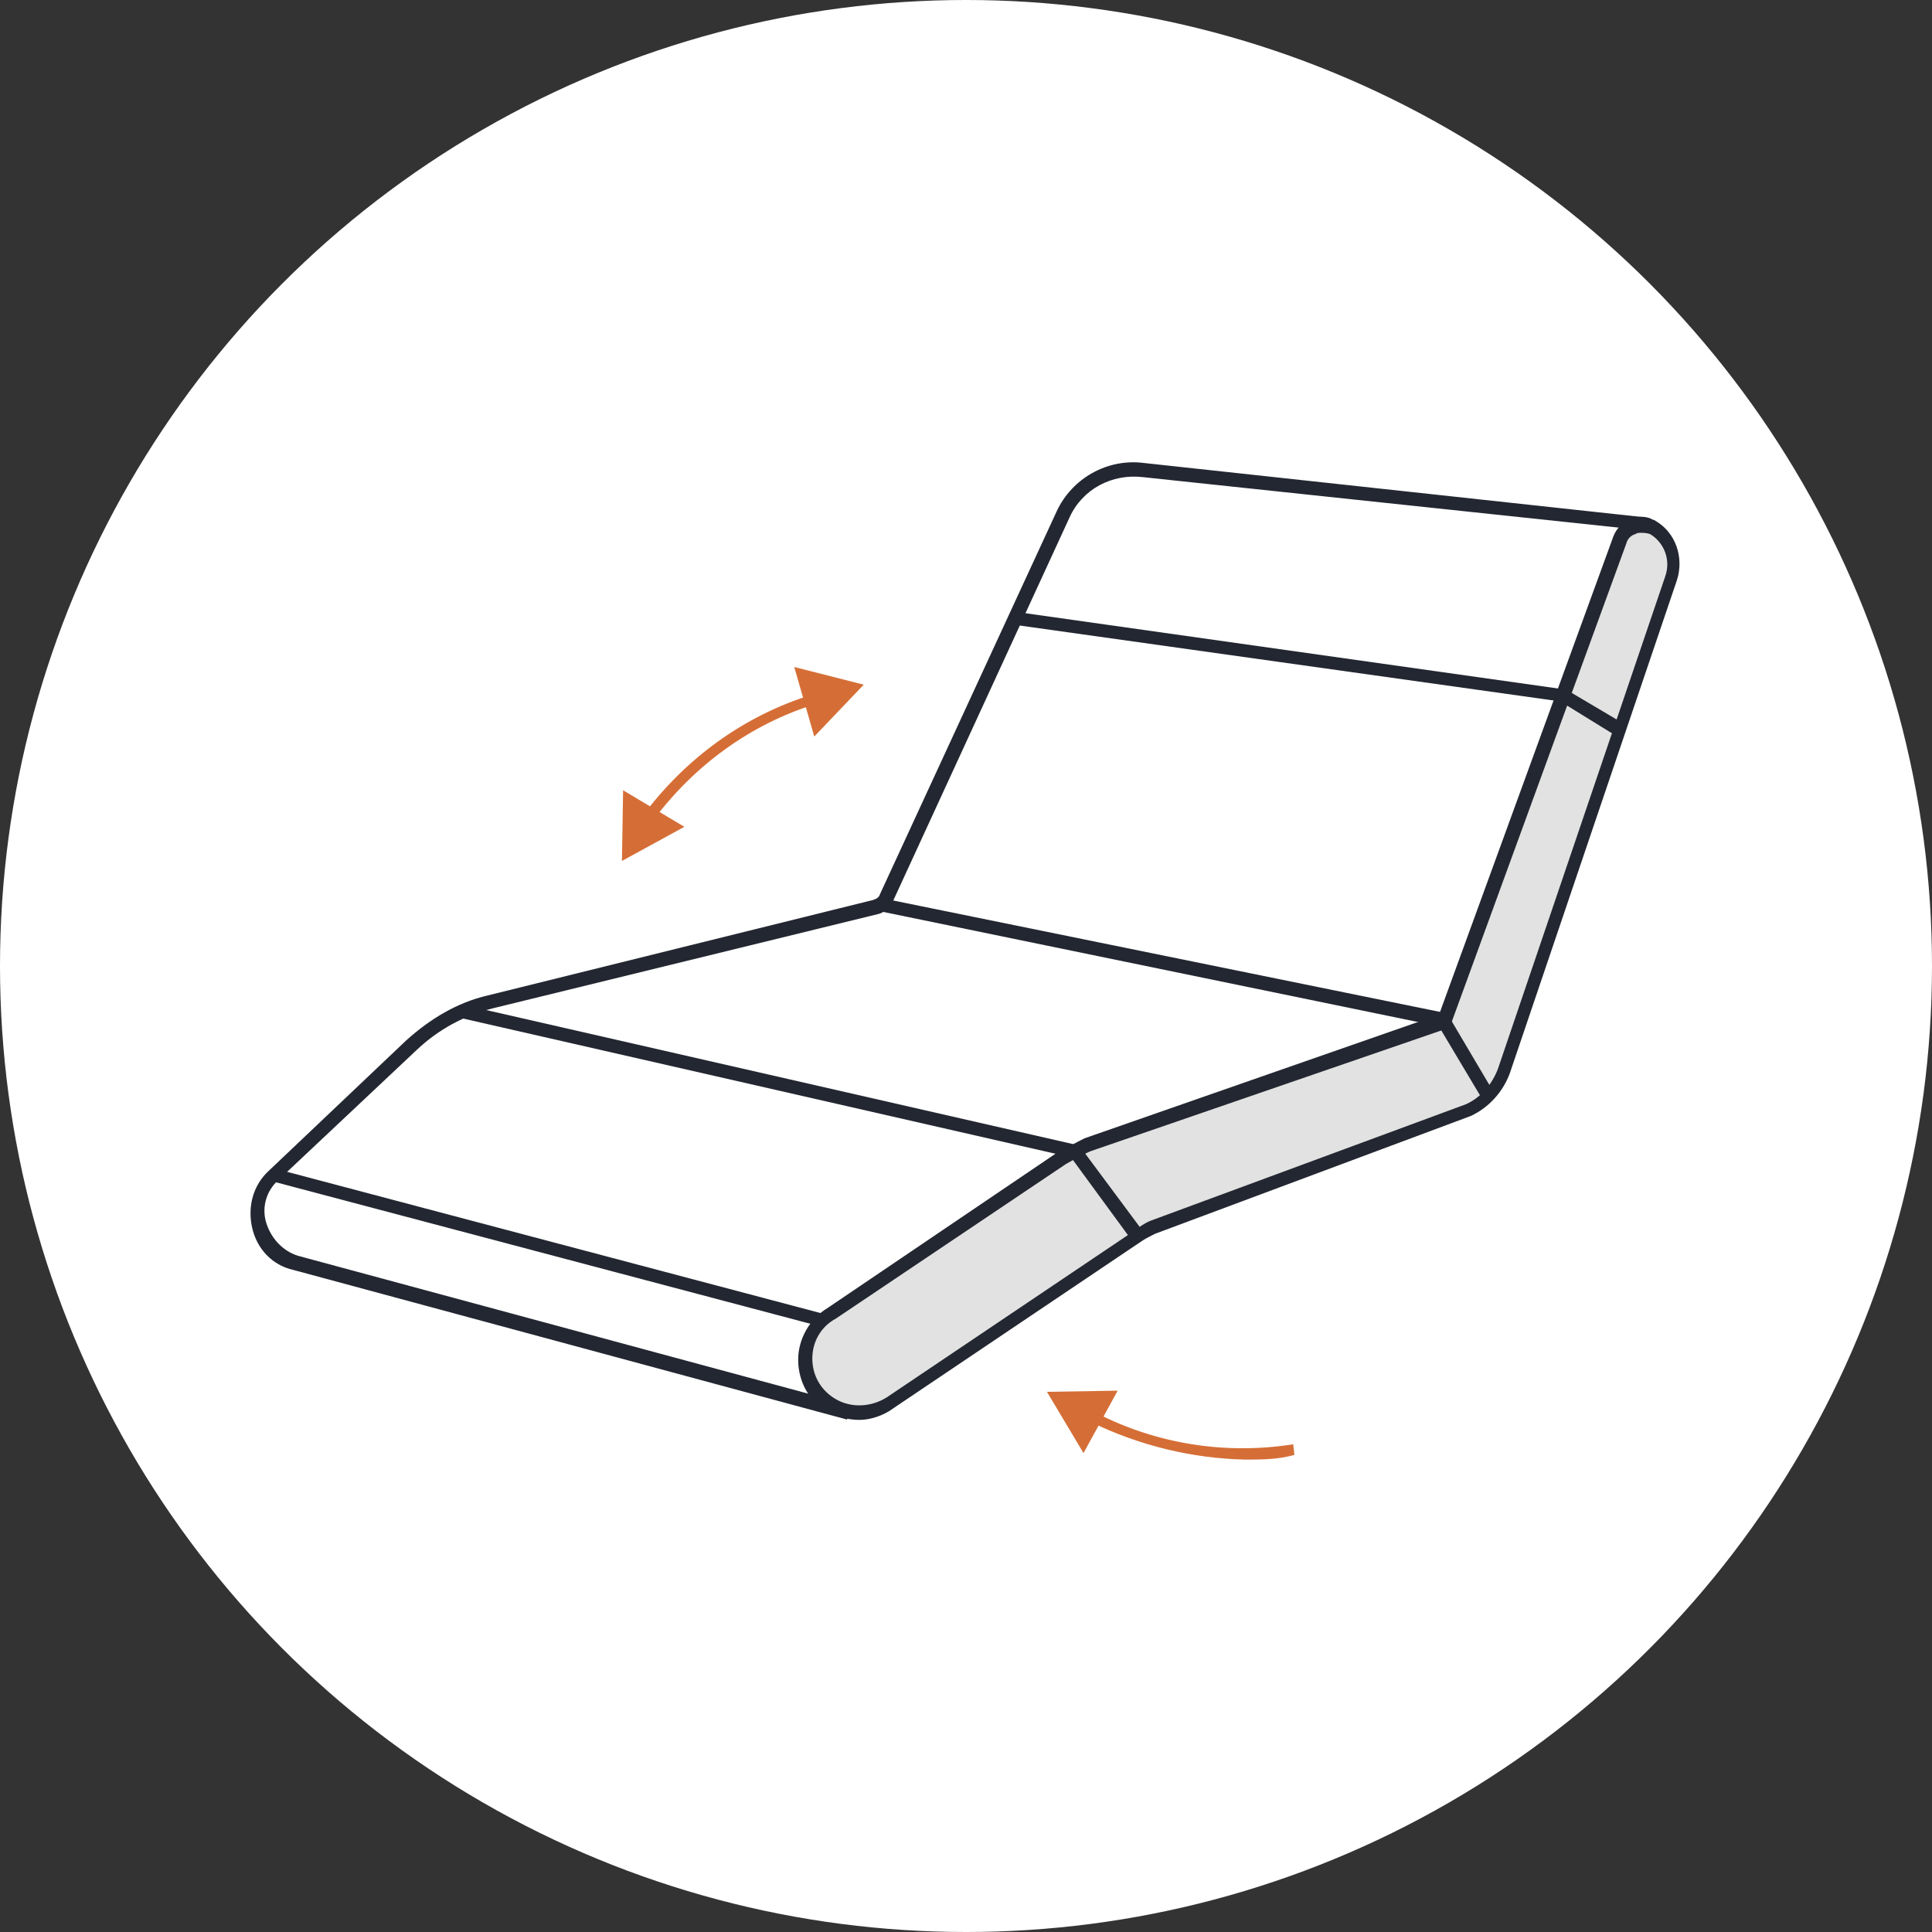 <?xml version="1.0" encoding="utf-8"?>
<!-- Generator: Adobe Illustrator 24.2.3, SVG Export Plug-In . SVG Version: 6.00 Build 0)  -->
<svg version="1.1" id="Ebene_1" xmlns="http://www.w3.org/2000/svg" xmlns:xlink="http://www.w3.org/1999/xlink" x="0px" y="0px"
	 viewBox="0 0 164 164" style="enable-background:new 0 0 164 164;" xml:space="preserve">
<rect x="0" y="0" width="164" height="164" fill="#333333" stroke="none"/>
<style type="text/css">
	.st0{fill:#FFFFFF;}
	.st1{opacity:0.6;}
	.st2{fill-rule:evenodd;clip-rule:evenodd;fill:#CFCFCF;}
	.st3{fill:#232731;}
	.st4{fill:#D56E36;}
	.st5{fill-rule:evenodd;clip-rule:evenodd;fill:#D56E36;}
</style>
<g>
	<circle class="st0" cx="82" cy="82" r="82"/>
</g>
<g id="Icons_confort_Light_Relaxation" transform="translate(-133.079 -182.359)">
	<g id="Group-25" transform="translate(133.079 182.359)">
		<g id="Fill-11_1_" transform="translate(39.626 4.401)" class="st1">
			<g id="Gruppe_1208">
				<path id="Pfad_1304" class="st2" d="M102.2,44.8L88,86.6c-0.5,1.5-1.6,2.7-3,3.4l-26.7,9.9c-0.4,0.2-0.8,0.4-1.3,0.7l-21,14.2
					c-2.1,1.4-5,0.8-6.4-1.3c-0.5-0.8-0.8-1.6-0.8-2.5c0-1.6,0.8-3.1,2.2-3.9l19.5-13.2c0.7-0.4,1.5-0.8,2.2-1.1l30.1-10.6
					l14.9-40.8c0.3-1,1.5-1.5,2.5-1.1c0.1,0.1,0.2,0.1,0.3,0.1C102.1,41.4,102.7,43.2,102.2,44.8z"/>
			</g>
		</g>
		<g id="Stroke-13_3_" transform="translate(39.154 3.929)">
			<g id="Gruppe_1209">
				<path id="Pfad_1305" class="st3" d="M33.8,116.6c-0.8,0-1.8-0.2-2.5-0.6c-1.7-0.8-2.7-2.6-2.7-4.5c0-1.8,1-3.5,2.5-4.4
					l19.5-13.2c0.8-0.4,1.5-0.8,2.3-1.2L83,82.2l14.8-40.6c0.5-1.3,2-2,3.2-1.5c0.1,0.1,0.3,0.1,0.4,0.2l0,0c1.7,1,2.4,3.1,1.8,5
					L89,87.2c-0.6,1.6-1.8,2.9-3.3,3.6l-26.8,10c-0.4,0.2-0.8,0.4-1.1,0.6l-21.1,14.2C35.9,116.2,34.8,116.6,33.8,116.6z
					 M100.1,41.3c-0.1,0-0.3,0-0.4,0.1c-0.4,0.1-0.7,0.4-0.8,0.8l-15,41.1L53.4,93.8c-0.7,0.3-1.4,0.7-2.1,1.1L31.8,108
					c-1.3,0.7-2,2-2,3.4c0,1.5,0.8,2.8,2.1,3.5c1.3,0.7,2.9,0.6,4.2-0.2l21.1-14.2c0.4-0.3,0.8-0.6,1.3-0.8l26.8-9.9
					c1.3-0.6,2.2-1.7,2.7-3L102.2,45c0.5-1.4-0.1-2.9-1.3-3.6l0,0C100.6,41.3,100.3,41.3,100.1,41.3L100.1,41.3z"/>
			</g>
		</g>
		<g id="Stroke-15_2_" transform="translate(0 0)">
			<g id="Gruppe_1210">
				<path id="Pfad_1306" class="st3" d="M71.9,120.5l-47-12.7c-1.8-0.4-3.1-1.8-3.5-3.6c-0.4-1.8,0.1-3.6,1.4-4.8l11.7-11.1
					c2-1.8,4.3-3.2,6.9-3.8l32.7-8.1c0.3-0.1,0.5-0.2,0.6-0.5l15-32.5c1.3-2.8,4.3-4.5,7.4-4.1l42.4,4.6l-0.1,1.1L97,40.5
					c-2.6-0.3-5.1,1-6.2,3.4L75.8,76.5c-0.3,0.6-0.8,1-1.3,1.1l-32.7,8c-2.4,0.6-4.6,1.8-6.4,3.5l-11.8,11.1c-1,0.9-1.4,2.3-1,3.6
					c0.4,1.3,1.4,2.4,2.7,2.8l47,12.7L71.9,120.5z"/>
			</g>
		</g>
		<g id="Stroke-17_4_" transform="translate(15.108 38.637)">
			<g id="Gruppe_1211">
				<path id="Pfad_1307" class="st3" d="M81,66.7l-5.2-7.1L24.1,47.8l0.3-1.1l52.1,11.9L82,66L81,66.7z"/>
			</g>
		</g>
		<g id="Stroke-19_2_" transform="translate(44.835 31.019)">
			<g id="Gruppe_1212">
				<path id="Pfad_1308" class="st3" d="M81,62.3l-3.7-6.2l-47.6-9.8l0.2-1.1L78,55l3.9,6.6L81,62.3z"/>
			</g>
		</g>
		<g id="Stroke-21_4_" transform="translate(54.551 10.542)">
			<g id="Gruppe_1213">
				<path id="Pfad_1309" class="st3" d="M82.6,51.9L77.9,49l-46.3-6.5l0.1-1.1L78.4,48l4.9,2.9L82.6,51.9z"/>
			</g>
		</g>
		<g id="Stroke-23_1_" transform="translate(1.563 50.284)">
			<g id="Gruppe_1214" transform="translate(0 0)">
				
					<rect id="Rechteck_1131" x="44.4" y="31.5" transform="matrix(0.256 -0.967 0.967 0.256 -20.321 84.853)" class="st3" width="1.1" height="48.2"/>
			</g>
		</g>
	</g>
	<g id="Group_2_" transform="translate(159.672 196.878)">
		<g id="Stroke-11_3_" transform="translate(1.528 1.848)">
			<path id="Pfad_1310" class="st4" d="M27.3,53.3l-0.8-0.5c3.6-4.8,8.5-8.4,14.3-10.2l0.3,0.8C35.6,45.1,30.8,48.6,27.3,53.3z"/>
		</g>
		<g id="Fill-13_1_" transform="translate(12.228 0)">
			<path id="Pfad_1311" class="st5" d="M28.6,42.1l5.9,1.5L30.3,48L28.6,42.1z"/>
		</g>
		<g id="Fill-15_2_" transform="translate(0 8.765)">
			<path id="Pfad_1312" class="st5" d="M26.3,43.8l-0.1,6l5.3-2.9L26.3,43.8z"/>
		</g>
	</g>
	<g id="Group-Copy" transform="translate(189.953 248.507)">
		<g id="Stroke-11-2" transform="translate(3.002 1.551)">
			<path id="Pfad_1313" class="st4" d="M45.8,56.2c-4.5-0.1-9-1.2-13.1-3.2l0.4-0.8c5.2,2.7,11.1,3.6,16.8,2.7l0.1,0.9
				C48.6,56.2,47.2,56.2,45.8,56.2z"/>
		</g>
		<g id="Fill-13-2" transform="translate(0 0)">
			<path id="Pfad_1314" class="st5" d="M35.1,57.2L32,52l6-0.1L35.1,57.2z"/>
		</g>
	</g>
</g>
</svg>
